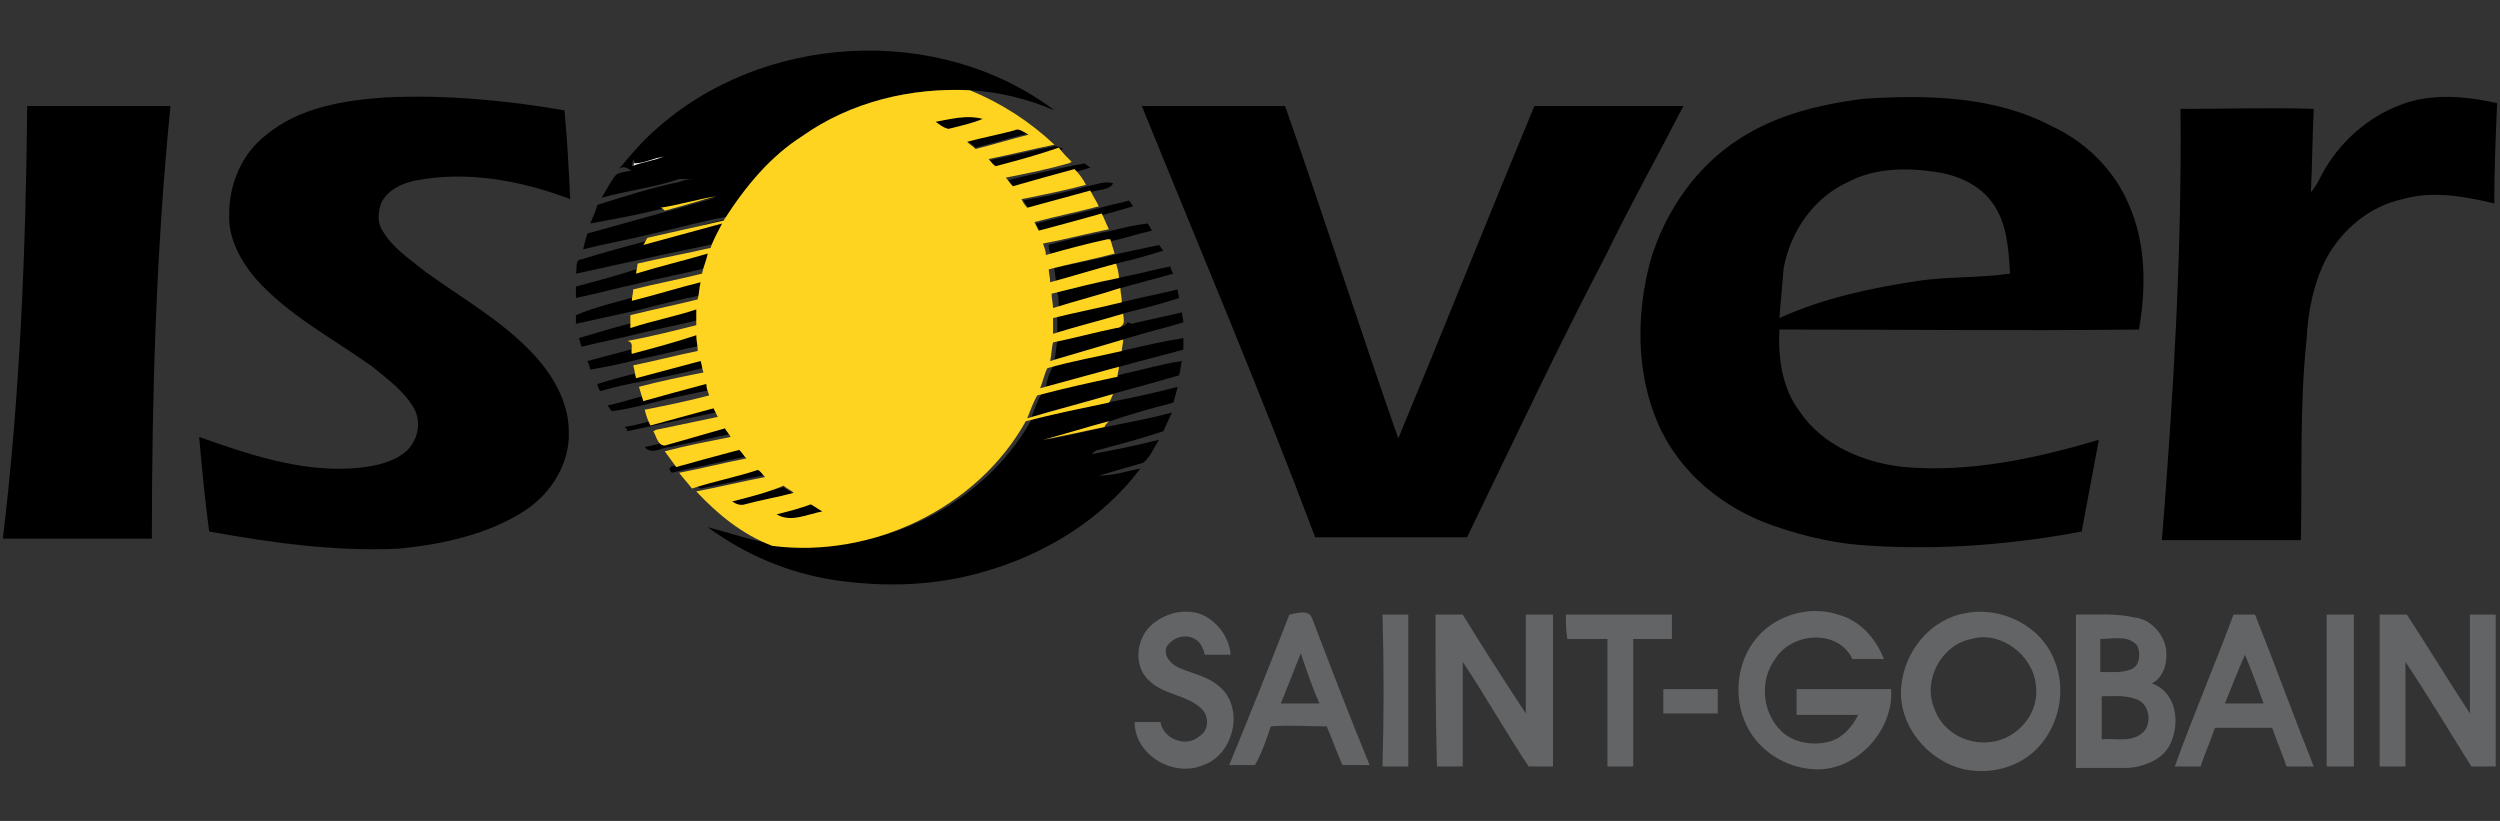 <svg xmlns="http://www.w3.org/2000/svg" xmlns:xlink="http://www.w3.org/1999/xlink" id="Layer_1" x="0px" y="0px" viewBox="0 0 174.5 57.3" style="enable-background:new 0 0 174.5 57.3;" xml:space="preserve"><rect x="0" y="0" width="174.5" height="57.3" fill="#333333" stroke="none"/><style type="text/css">	.st0{fill:#FFFFFF;}	.st1{fill:#FFD420;}	.st2{fill:#636466;}</style><g>	<g>		<path class="st0" d="M44.3,11.4c0.7-0.1,1.4-0.5,2.2-0.4c-0.8,0.3-1.6,0.4-2.3,0.7c0-0.1,0.1-0.4,0.1-0.5L44.3,11.4z"></path>	</g>	<g>		<g>			<path d="M45.7,9.1c7.5-6.8,19.8-7.5,27.9-1.4c-1.9-0.8-3.9-1.3-5.9-1.4C63.6,6.1,59.3,7.1,56,9.5c-2.1,1.4-3.8,3.4-5.1,5.6    c-1.8,0.3-3.5,0.8-5.3,1.2c-1.6,0.4-3.3,0.7-4.9,1.1c0.1-0.4,0.2-0.8,0.3-1.1c1.8-0.5,3.6-1,5.4-1.5c1.2-0.3,2.4-0.7,3.6-1    c-1.3,0.2-2.6,0.5-3.9,0.8c-1.6,0.4-3.3,0.7-4.9,1c0.2-0.5,0.4-0.9,0.5-1.3c1.9-0.6,3.8-1.2,5.7-1.6c0.3-0.1,0.6-0.2,1-0.2    c-0.3,0-0.7,0-1,0c-1.8,0.6-3.6,0.8-5.4,1.3c0.3-0.5,0.6-1.1,1-1.6c0.3-0.2,0.7-0.2,1.1-0.3c-0.3-0.1-0.5-0.4-0.9-0.1    C44.1,10.7,44.9,9.8,45.7,9.1z M44.3,11.4l-0.1-0.3c0,0.1-0.1,0.4-0.1,0.5c0.8-0.3,1.6-0.4,2.3-0.7C45.7,11,45,11.4,44.3,11.4z"></path>		</g>		<path d="M26.9,6.8c4.2-0.2,8.4,0.2,12.5,0.9c0.2,2.1,0.3,4.1,0.4,6.2c-3.4-1.3-7.2-2-10.8-1.3c-1,0.2-2,0.7-2.4,1.6   c-0.2,0.6-0.3,1.3,0.1,1.9c0.7,1.2,1.8,1.9,2.9,2.8c2.6,1.9,5.5,3.5,7.7,5.9c1.3,1.4,2.4,3.3,2.4,5.3c0.1,2.2-1.2,4.3-3,5.5   c-2.6,1.7-5.8,2.4-8.9,2.7c-4.4,0.2-8.8-0.4-13.2-1.2c-0.3-2.2-0.5-4.4-0.7-6.6c3.4,1.2,6.9,2.4,10.6,2.2c1.3-0.1,2.6-0.3,3.6-1   c1-0.7,1.4-2.1,0.8-3.2c-0.7-1.2-1.8-2-2.9-2.9c-2.8-2-5.9-3.6-8.2-6.2c-1-1.2-1.9-2.8-1.8-4.5c0-2.1,0.9-4.2,2.6-5.5   C20.9,7.5,24,7,26.9,6.8z"></path>		<g>			<path d="M121.4,9.7C124,8,127,7.3,130,6.9c4.5-0.3,9.2-0.2,13.2,1.9c2.4,1.1,4.4,3.1,5.4,5.5c1.2,2.7,1.2,5.8,0.7,8.7    c-8.4,0.1-16.7,0-25.1,0c-0.1,2,0.2,4.1,1.4,5.7c1.6,2.4,4.5,3.6,7.3,3.9c4.6,0.4,9.2-0.6,13.6-1.9c-0.4,2.1-0.8,4.3-1.2,6.4    c-4.8,0.9-9.7,1.3-14.6,1c-2.3-0.1-4.6-0.6-6.9-1.4c-3.5-1.2-6.6-3.7-8.1-7.2c-1.5-3.5-1.5-7.6-0.5-11.3    C116.2,14.8,118.4,11.6,121.4,9.7z M129,12.7c-2.4,1.1-4,3.4-4.5,6c-0.1,1.1-0.2,2.3-0.3,3.5c3.1-1.4,6.4-2.1,9.7-2.6    c2.1-0.3,4.3-0.2,6.4-0.5c-0.1-1.7-0.2-3.5-1.2-4.9c-0.9-1.3-2.5-2-4-2.2C133.1,11.7,130.9,11.7,129,12.7z"></path>		</g>		<path d="M167.6,7.3c2.1-0.8,4.5-0.6,6.7-0.1c-0.1,2.3-0.2,4.7-0.2,7c-2.1-0.5-4.3-0.9-6.4-0.3c-2.3,0.5-4.2,2.1-5.3,4.1   c-0.9,1.7-1.3,3.7-1.4,5.7c-0.5,4.7-0.3,9.3-0.4,14c-3.2,0-6.5,0-9.7,0c0.8-10,1.4-20.1,1.3-30.1c3.1,0,6.2-0.1,9.3,0   c-0.1,1.9-0.1,3.9-0.2,5.8c0.3-0.3,0.5-0.7,0.7-1.1C163.2,10,165.2,8.2,167.6,7.3z"></path>		<path d="M1.9,7.4c3.3,0,6.7,0,10,0c-1,10-1.3,20.1-1.3,30.2c-3.5,0-6.9,0-10.4,0C1.4,27.6,1.8,17.5,1.9,7.4z"></path>		<path d="M79.7,7.4c3.3,0,6.6,0,10,0c2.7,7.7,5.2,15.5,7.9,23.2c3.2-7.7,6.3-15.5,9.5-23.2c3.5,0,6.9,0,10.4,0   c-1.8,3.5-3.7,6.9-5.4,10.4c-3.4,6.5-6.5,13.1-9.7,19.7c-3.5,0-7,0-10.6,0C88,27.4,83.8,17.5,79.7,7.4z"></path>		<path d="M65.3,8.5c1.1-0.2,2.2-0.5,3.3-0.2C67.8,8.6,67,8.8,66.2,9C65.8,8.9,65.6,8.7,65.3,8.5z"></path>		<path d="M70.8,9.1c0.3-0.1,0.7,0.1,1,0.2c-1.2,0.3-2.5,0.7-3.7,1c-0.2-0.2-0.4-0.3-0.6-0.5C68.5,9.6,69.7,9.3,70.8,9.1z"></path>		<path d="M69,11.2c1.5-0.3,3.1-0.7,4.6-1c0.2,0,0.4,0.1,0.6,0.2L74,10.5c-1.5,0.4-3,0.9-4.4,1.3C69.4,11.5,69.2,11.4,69,11.2z"></path>		<path d="M74.7,11.6c0.3-0.1,0.7-0.1,1-0.2c0.1,0.1,0.3,0.2,0.4,0.3c-0.3,0.1-0.7,0.2-1,0.3c-1.4,0.4-2.8,0.8-4.3,1.2   c-0.2-0.2-0.3-0.4-0.5-0.6C71.8,12.2,73.3,11.9,74.7,11.6z"></path>		<path d="M75.9,13c0.6-0.1,1.2-0.4,1.8-0.2c-0.3,0.5-1,0.4-1.5,0.6c-1.5,0.4-2.9,0.8-4.4,1.2c-0.1-0.2-0.2-0.4-0.4-0.6   C73,13.7,74.5,13.4,75.9,13z"></path>		<path d="M76.8,14.5c0.7-0.2,1.3-0.3,2-0.5c0.1,0.1,0.2,0.3,0.3,0.4c-0.7,0.2-1.4,0.4-2.1,0.6c-1.5,0.4-3,0.8-4.4,1.2   c-0.1-0.2-0.2-0.4-0.3-0.6C73.8,15.2,75.3,14.9,76.8,14.5z"></path>		<path d="M45.2,16.8c1.8-0.5,3.7-1.1,5.5-1.5c-0.3,0.5-0.5,1.1-0.8,1.7c-1.7,0.4-3.4,0.7-5.1,1.1c-1.5,0.3-3.1,0.7-4.6,1   c0.1-0.3-0.1-1,0.4-1C42.2,17.6,43.7,17.2,45.2,16.8z"></path>		<path d="M77.6,16.1c0.8-0.2,1.6-0.4,2.5-0.5c0.1,0.1,0.2,0.3,0.3,0.5c-0.9,0.2-1.8,0.5-2.7,0.7c-1.4,0.3-2.9,0.8-4.3,1.1   c-0.1-0.3-0.2-0.5-0.2-0.8C74.5,16.7,76.1,16.4,77.6,16.1z"></path>		<path d="M78.1,17.7c0.9-0.2,1.9-0.4,2.8-0.6c0.1,0.1,0.2,0.3,0.3,0.4c-1,0.3-2,0.6-2.9,0.8c-1.5,0.4-3.1,0.9-4.6,1.3   c0-0.2-0.1-0.6-0.1-0.9C75,18.4,76.6,18.1,78.1,17.7z"></path>		<path d="M44.7,18.7c1.7-0.5,3.4-0.9,5-1.4c-0.1,0.5-0.3,0.9-0.4,1.4c-1.6,0.4-3.2,0.7-4.8,1.1c-1.4,0.3-2.9,0.7-4.3,1   c0-0.2,0-0.6,0-0.8C41.7,19.6,43.2,19.2,44.7,18.7z"></path>		<path d="M78.5,19.3c1.1-0.2,2.1-0.5,3.2-0.7c0,0.1,0.1,0.4,0.2,0.5c-1.1,0.3-2.2,0.6-3.3,0.9c-1.6,0.5-3.2,0.9-4.7,1.4   c0-0.3,0-0.7-0.1-1C75.3,20,76.9,19.7,78.5,19.3z"></path>		<path d="M44.4,20.7c1.6-0.4,3.2-0.9,4.8-1.3c-0.1,0.4-0.1,0.8-0.2,1.2c-1.6,0.3-3.1,0.7-4.7,1.1c-1.4,0.3-2.7,0.6-4.1,0.9   c0-0.2,0-0.5,0-0.6C41.6,21.4,43,21.1,44.4,20.7z"></path>		<path d="M78.7,21c1.2-0.3,2.3-0.5,3.5-0.8c0,0.2,0.1,0.5,0.1,0.6c-1.2,0.4-2.4,0.7-3.6,1c-1.6,0.5-3.2,0.9-4.9,1.4   c0-0.4,0-0.7,0-1.1C75.5,21.7,77.1,21.3,78.7,21z"></path>		<path d="M44.3,22.5c1.5-0.4,3.1-0.8,4.6-1.3c0,0.4,0,0.7,0,1.1c-1.6,0.4-3.2,0.7-4.8,1.1c-1.2,0.3-2.3,0.5-3.5,0.8   c-0.1-0.2-0.1-0.4-0.2-0.6C41.8,23.2,43,22.8,44.3,22.5z"></path>		<path d="M79,22.6c1.2-0.3,2.3-0.5,3.5-0.8c0,0.2,0.1,0.5,0.1,0.7c-1.3,0.4-2.6,0.7-3.9,1.1c-1.7,0.5-3.4,1-5.1,1.5   c0.1-0.4,0.1-0.8,0.2-1.3c1.5-0.3,2.9-0.7,4.4-1c0.2,0,0.4-0.1,0.5-0.3C78.8,22.5,78.9,22.6,79,22.6z"></path>		<path d="M44.4,24.3c1.5-0.4,3-0.8,4.5-1.3c0,0.4,0.1,0.7,0.1,1.1c-1.5,0.3-3,0.7-4.5,1c-1.1,0.3-2.2,0.5-3.3,0.7   c0-0.1-0.1-0.4-0.2-0.6C42.1,24.9,43.3,24.6,44.4,24.3z"></path>		<path d="M78.7,24.4c1.3-0.3,2.6-0.6,3.9-0.8c0,0.3,0,0.5,0,0.8c-1.4,0.4-2.7,0.7-4.1,1.1c-1.8,0.5-3.7,1-5.5,1.5   c0.1-0.5,0.2-0.9,0.5-1.4C75.2,25.1,76.9,24.8,78.7,24.4z"></path>		<path d="M44.7,26c1.5-0.4,3-0.8,4.5-1.2c0.1,0.3,0.1,0.5,0.2,0.8c-1.5,0.4-3,0.7-4.5,1c-1,0.2-2,0.4-3,0.7   c-0.1-0.1-0.2-0.4-0.2-0.5C42.7,26.5,43.7,26.2,44.7,26z"></path>		<path d="M78.4,26.1c1.4-0.3,2.7-0.7,4.1-0.9c-0.1,0.3-0.1,0.7-0.2,1c-1.4,0.4-2.8,0.8-4.3,1.2c-2,0.6-4,1.1-6,1.7   c0.2-0.5,0.4-1.1,0.7-1.6C74.7,26.9,76.6,26.6,78.4,26.1z"></path>		<path d="M45.1,27.6c1.5-0.4,3-0.8,4.4-1.2c0.1,0.3,0.2,0.5,0.2,0.8c-1.5,0.3-3,0.6-4.5,1c-0.8,0.2-1.7,0.4-2.5,0.5   c-0.1-0.1-0.2-0.3-0.3-0.4C43.4,28.1,44.2,27.8,45.1,27.6z"></path>		<g>			<path d="M77.8,28c1.5-0.3,2.9-0.6,4.4-1c-0.1,0.4-0.2,0.8-0.3,1.1c-1.5,0.4-3,0.8-4.4,1.3c-1.5,0.4-3.1,0.9-4.6,1.3    c1.4-0.2,2.9-0.6,4.3-0.9c1.5-0.3,3.1-0.6,4.6-1c-0.2,0.4-0.4,0.9-0.6,1.3c-1.5,0.5-3,0.9-4.5,1.3c-0.2,0-0.3,0.1-0.5,0.3    c1.6-0.3,3.1-0.6,4.7-1c-0.4,0.6-0.6,1.2-1.1,1.6c-1,0.3-2.1,0.6-3.1,0.9c1,0,1.9-0.3,2.9-0.5c-2.7,3.6-6.7,6-10.9,7.2    c-3.4,1-6.9,1.1-10.4,0.6C55,40,52,38.7,49.4,36.8c1.6,0.4,3.2,1,4.9,1.2c6.9,0.9,14.3-2.6,17.7-8.7C74,28.8,75.9,28.4,77.8,28z     M75.2,31.8"></path>		</g>		<path d="M45.7,29.3c1.5-0.4,2.9-0.8,4.4-1.2c0.1,0.2,0.2,0.4,0.3,0.6c-1.4,0.3-2.9,0.6-4.3,0.9c-0.8,0.2-1.5,0.3-2.3,0.5   c0-0.1-0.1-0.2-0.2-0.3C44.3,29.7,45,29.5,45.7,29.3z"></path>		<path d="M46.8,30.8c1.4-0.4,2.8-0.8,4.2-1.2c0.1,0.2,0.3,0.4,0.4,0.6c-1.5,0.3-3.1,0.7-4.6,1c-0.6,0-1.3,0.6-1.8,0   C45.6,31.1,46.2,30.9,46.8,30.8z"></path>		<path d="M47.5,32.4c1.5-0.4,3-0.8,4.4-1.2c0.2,0.2,0.3,0.4,0.5,0.6c-1.6,0.3-3.1,0.7-4.7,1c-0.3,0.1-0.5,0.1-0.8,0.2   C46.4,32.5,47.2,32.5,47.5,32.4z"></path>		<path d="M48.6,33.9c1.5-0.4,3.1-0.8,4.6-1.3c0.2,0.2,0.3,0.4,0.5,0.5c-1.6,0.3-3.2,0.7-4.8,1C48.9,34.1,48.7,34,48.6,33.9z"></path>		<path d="M51.1,35c1.2-0.3,2.4-0.7,3.6-1c0.2,0.2,0.5,0.3,0.7,0.5c-1.1,0.2-2.3,0.5-3.4,0.8C51.6,35.3,51.3,35.2,51.1,35z"></path>		<path d="M54.2,35.9c0.8-0.2,1.6-0.4,2.4-0.7c0.3,0.2,0.5,0.3,0.8,0.5C56.4,35.9,55.2,36.5,54.2,35.9z"></path>	</g>	<g>		<g>			<path class="st1" d="M56,9.5c3.4-2.4,7.6-3.4,11.7-3.2c2.2,0.9,4.2,2.2,5.9,3.8c-1.5,0.3-3.1,0.7-4.6,1c0.2,0.2,0.3,0.4,0.5,0.5    c1.5-0.4,3-0.8,4.4-1.3c0.3,0.4,0.6,0.7,0.9,1l-0.2,0.1c-1.4,0.4-2.9,0.7-4.4,1c0.2,0.2,0.3,0.4,0.5,0.6c1.4-0.4,2.8-0.8,4.3-1.2    c0.3,0.3,0.6,0.7,0.8,1.1c-1.5,0.4-3,0.7-4.5,1c0.1,0.2,0.2,0.4,0.4,0.6c1.5-0.4,2.9-0.8,4.4-1.2c0.2,0.4,0.4,0.7,0.6,1.1    c-1.5,0.4-3,0.7-4.5,1.1c0.1,0.2,0.2,0.4,0.3,0.6c1.5-0.4,3-0.8,4.4-1.2c0.2,0.4,0.3,0.7,0.5,1.1c-1.5,0.3-3,0.7-4.6,1    c0.1,0.3,0.2,0.5,0.2,0.8c1.4-0.4,2.9-0.8,4.3-1.1l0.2,0c0.1,0.3,0.2,0.7,0.3,1c-1.5,0.4-3.1,0.7-4.6,1.1c0,0.2,0.1,0.6,0.1,0.9    c1.5-0.4,3.1-0.9,4.6-1.3c0.1,0.3,0.2,0.7,0.2,1c-1.6,0.3-3.1,0.7-4.7,1.1c0,0.3,0.1,0.7,0.1,1c1.6-0.5,3.2-0.9,4.7-1.4    c0,0.3,0.1,0.6,0.1,1c-1.6,0.4-3.2,0.7-4.8,1.1c0,0.4,0,0.7,0,1.1c1.6-0.5,3.2-0.9,4.9-1.4c0,0.2,0.1,0.5,0,0.7    c-0.1,0.2-0.3,0.3-0.5,0.3c-1.5,0.3-2.9,0.7-4.4,1c-0.1,0.4-0.1,0.8-0.2,1.3c1.7-0.5,3.4-1,5.1-1.5c0,0.2-0.1,0.6-0.1,0.8    c-1.7,0.4-3.5,0.7-5.2,1.2c-0.2,0.4-0.3,0.9-0.5,1.4c1.8-0.5,3.7-1,5.5-1.5c0,0.2-0.1,0.5-0.1,0.7c-1.9,0.4-3.7,0.8-5.6,1.3    c-0.3,0.5-0.5,1.1-0.7,1.6c2-0.6,4-1.1,6-1.7c-0.1,0.2-0.2,0.5-0.3,0.6c-1.9,0.4-3.9,0.8-5.8,1.3c-3.4,6.1-10.8,9.6-17.7,8.7    c-2.1-0.8-3.8-2.2-5.3-3.8c1.6-0.3,3.2-0.7,4.8-1c-0.2-0.2-0.3-0.4-0.5-0.5c-1.5,0.5-3.1,0.8-4.6,1.3c-0.3-0.4-0.6-0.7-0.9-1.1    c1.6-0.3,3.1-0.7,4.7-1c-0.2-0.2-0.3-0.4-0.5-0.6c-1.5,0.4-3,0.8-4.4,1.2c-0.3-0.4-0.5-0.7-0.8-1.1c1.5-0.4,3.1-0.7,4.6-1    c-0.1-0.2-0.3-0.4-0.4-0.6c-1.4,0.4-2.8,0.8-4.2,1.2c-0.5,0-0.6-0.7-0.8-1l0.2-0.1c1.4-0.3,2.9-0.6,4.3-0.9    c-0.1-0.2-0.2-0.4-0.3-0.6c-1.5,0.4-2.9,0.8-4.4,1.2c-0.2-0.4-0.3-0.7-0.4-1.1c1.5-0.3,3-0.6,4.5-1c-0.1-0.3-0.2-0.5-0.2-0.8    c-1.5,0.4-3,0.8-4.4,1.2c-0.1-0.3-0.2-0.7-0.3-1c1.5-0.4,3-0.7,4.5-1c-0.1-0.3-0.1-0.5-0.2-0.8c-1.5,0.4-3,0.8-4.5,1.2    c-0.1-0.3-0.1-0.6-0.2-0.9c1.5-0.3,3-0.7,4.5-1c0-0.4-0.1-0.7-0.1-1.1c-1.5,0.5-3,0.9-4.5,1.3c-0.1-0.3,0.2-0.8-0.3-0.9    c1.6-0.3,3.2-0.7,4.8-1.1c0-0.4,0-0.7,0-1.1c-1.5,0.5-3.1,0.8-4.6,1.3c0-0.3,0-0.6,0-0.9c1.6-0.4,3.1-0.7,4.7-1.1    c0.1-0.4,0.1-0.8,0.2-1.2c-1.6,0.4-3.2,0.9-4.8,1.3c0-0.2,0.1-0.6,0.1-0.8c1.6-0.4,3.2-0.7,4.8-1.1c0.1-0.5,0.3-0.9,0.4-1.4    c-1.7,0.5-3.4,0.9-5,1.4c0-0.2,0.1-0.5,0.1-0.7c1.7-0.4,3.4-0.7,5.1-1.1c0.2-0.6,0.5-1.1,0.8-1.7c-1.8,0.5-3.7,1-5.5,1.5    c0.1-0.1,0.2-0.4,0.3-0.5c1.8-0.4,3.5-0.8,5.3-1.2C52.1,12.9,53.8,10.9,56,9.5z M65.3,8.5c0.3,0.2,0.5,0.4,0.9,0.5    c0.8-0.2,1.7-0.4,2.4-0.7C67.5,8,66.4,8.3,65.3,8.5z M70.8,9.1c-1.1,0.3-2.2,0.5-3.3,0.8c0.2,0.2,0.4,0.3,0.6,0.5    c1.2-0.3,2.5-0.7,3.7-1C71.4,9.2,71.1,8.9,70.8,9.1z M51.1,35c0.3,0.2,0.6,0.3,0.9,0.2c1.1-0.3,2.3-0.5,3.4-0.8    c-0.2-0.2-0.5-0.3-0.7-0.5C53.5,34.4,52.3,34.7,51.1,35z M54.2,35.9c1,0.6,2.1,0,3.2-0.2c-0.3-0.2-0.5-0.3-0.8-0.5    C55.8,35.5,55,35.7,54.2,35.9z"></path>		</g>		<path class="st1" d="M46.1,14.5c1.3-0.2,2.6-0.6,3.9-0.8c-1.2,0.3-2.4,0.7-3.6,1C46.3,14.6,46.2,14.5,46.1,14.5z"></path>		<path class="st1" d="M72.8,30.7c1.5-0.4,3.1-0.9,4.6-1.3c-0.1,0.1-0.3,0.3-0.3,0.4C75.7,30.1,74.3,30.4,72.8,30.7z"></path>	</g>	<g>		<path class="st2" d="M75.2,31.8"></path>		<path class="st2" d="M122.4,44.8c1.3-1.8,3.8-2.6,5.9-1.9c1.5,0.4,2.6,1.6,3.2,3.1c-0.7,0-1.5,0-2.2,0c-1-2.1-4.2-1.9-5.4,0   c-1.1,1.5-0.9,3.7,0.4,5c0.9,0.9,2.4,1.1,3.6,0.7c0.8-0.3,1.4-1,1.8-1.8c-1.4,0-2.9,0-4.3,0c0-0.6,0-1.2,0-1.8c2.2,0,4.4,0,6.6,0   c0.2,2.8-2.3,5.6-5.1,5.6c-1.9,0-3.8-1-4.8-2.7C121,49.1,121.1,46.6,122.4,44.8z"></path>		<g>			<path class="st2" d="M137.2,42.8c2.5-0.5,5.3,0.9,6.2,3.3c0.8,1.9,0.4,4.2-0.9,5.8c-1.3,1.6-3.4,2.2-5.4,1.8    c-2.6-0.6-4.6-3.1-4.4-5.7C132.9,45.4,134.8,43.2,137.2,42.8z M137.6,44.6c-2.1,0.4-3.4,2.9-2.6,4.8c0.5,1.6,2.2,2.6,3.9,2.4    c1.9-0.2,3.5-2,3.2-4C141.9,45.7,139.6,44,137.6,44.6z"></path>		</g>		<path class="st2" d="M80.8,43.3c0.9-0.6,2.1-0.8,3.1-0.4c1.1,0.5,1.9,1.6,2,2.8c-0.6,0-1.2,0-1.8,0c-0.1-0.4-0.3-0.9-0.7-1.1   c-0.7-0.4-1.6-0.1-2,0.6c-0.2,0.7,0.5,1.3,1.1,1.5c1,0.4,2.1,0.6,2.9,1.5c1.4,1.6,0.6,4.5-1.4,5.2c-2.1,0.9-4.8-0.7-4.8-3   c0.6,0,1.2,0,1.8,0c0.2,1.2,1.8,1.8,2.7,1c0.7-0.4,0.7-1.4,0.2-1.9c-1-1-2.7-1-3.7-2C79,46.4,79.3,44.2,80.8,43.3z"></path>		<g>			<path class="st2" d="M90,42.9c0.5-0.1,1.4-0.4,1.6,0.3c1.3,3.4,2.6,6.8,4,10.2c-0.6,0-1.3,0-1.9,0c-0.4-0.9-0.7-1.8-1.1-2.7    c-1.3,0-2.6-0.1-3.9,0c-0.3,0.9-0.6,1.8-1.1,2.7c-0.6,0-1.2,0-1.8,0C87.2,50,88.6,46.5,90,42.9z M89.4,49.1c0.9,0,1.8,0,2.7,0    c-0.5-1.1-0.9-2.3-1.3-3.5C90.3,46.8,89.9,47.9,89.4,49.1z"></path>		</g>		<path class="st2" d="M96.5,42.9c0.6,0,1.2,0,1.8,0c0,3.5,0,7.1,0,10.6c-0.6,0-1.2,0-1.8,0C96.6,50,96.6,46.4,96.5,42.9z"></path>		<path class="st2" d="M100.2,42.9c0.6,0,1.2,0,1.9,0c1.4,2.3,2.9,4.6,4.4,6.9c0-2.3,0-4.6,0-6.9c0.6,0,1.2,0,1.9,0   c0,3.5,0,7.1,0,10.6c-0.6,0-1.1,0-1.7,0c-1.6-2.4-3-4.9-4.6-7.3c0,2.4,0,4.8,0,7.3c-0.6,0-1.2,0-1.8,0   C100.2,49.9,100.2,46.4,100.2,42.9z"></path>		<path class="st2" d="M109.3,42.9c2.5,0,4.9,0,7.4,0c0,0.6,0,1.1,0,1.7c-0.9,0-1.8,0-2.7,0c0,3,0,5.9,0,8.9c-0.6,0-1.2,0-1.8,0   c0-3,0-5.9,0-8.9c-0.9,0-1.9,0-2.8,0C109.3,44,109.3,43.5,109.3,42.9z"></path>		<g>			<path class="st2" d="M144.9,42.9c1.4,0,2.8-0.1,4.1,0.2c1.1,0.1,2.1,1.2,2.2,2.3c0.1,0.9-0.2,1.9-1,2.3c1.7,0.6,2,2.7,1.3,4.2    c-0.5,1.1-1.8,1.6-2.9,1.7c-1.2,0-2.5,0-3.7,0C144.9,49.9,144.9,46.4,144.9,42.9z M146.6,44.6c0,0.8,0,1.6,0,2.3    c0.7,0,1.5,0.1,2.2-0.2c0.6-0.3,0.6-1.1,0.4-1.6C148.6,44.3,147.5,44.6,146.6,44.6z M146.7,48.6c0,1,0,2,0,3c1-0.1,2.2,0.3,3-0.6    c0.5-0.7,0.3-1.9-0.6-2.2C148.3,48.5,147.5,48.6,146.7,48.6z"></path>		</g>		<g>			<path class="st2" d="M155.9,42.9c0.5,0,1,0,1.5,0c1.4,3.5,2.7,7.1,4.1,10.6c-0.6,0-1.3,0-1.9,0c-0.3-0.9-0.7-1.8-1-2.7    c-1.3,0-2.7,0-4,0c-0.3,0.9-0.7,1.8-1,2.7c-0.6,0-1.2,0-1.8,0C153.1,49.9,154.6,46.4,155.9,42.9z M155.3,49.1c0.9,0,1.8,0,2.7,0    c-0.4-1.1-0.8-2.2-1.3-3.4C156.2,46.8,155.8,47.9,155.3,49.1z"></path>		</g>		<path class="st2" d="M162.4,42.9c0.6,0,1.3,0,1.9,0c0,3.5,0,7.1,0,10.6c-0.6,0-1.3,0-1.9,0C162.4,50,162.4,46.5,162.4,42.9z"></path>		<path class="st2" d="M166.1,42.9c0.6,0,1.2,0,1.9,0c1.5,2.3,2.9,4.6,4.4,6.9c0-2.3,0-4.6,0-6.9c0.6,0,1.2,0,1.8,0   c0,3.5,0,7.1,0,10.6c-0.6,0-1.1,0-1.7,0c-1.5-2.4-3-4.9-4.6-7.3c0,2.4,0,4.8,0,7.3c-0.6,0-1.2,0-1.8,0   C166.1,49.9,166.1,46.4,166.1,42.9z"></path>		<path class="st2" d="M116.1,48.1c1.3,0,2.5,0,3.8,0c0,0.6,0,1.1,0,1.7c-1.3,0-2.5,0-3.8,0C116.1,49.2,116.1,48.7,116.1,48.1z"></path>	</g></g></svg>